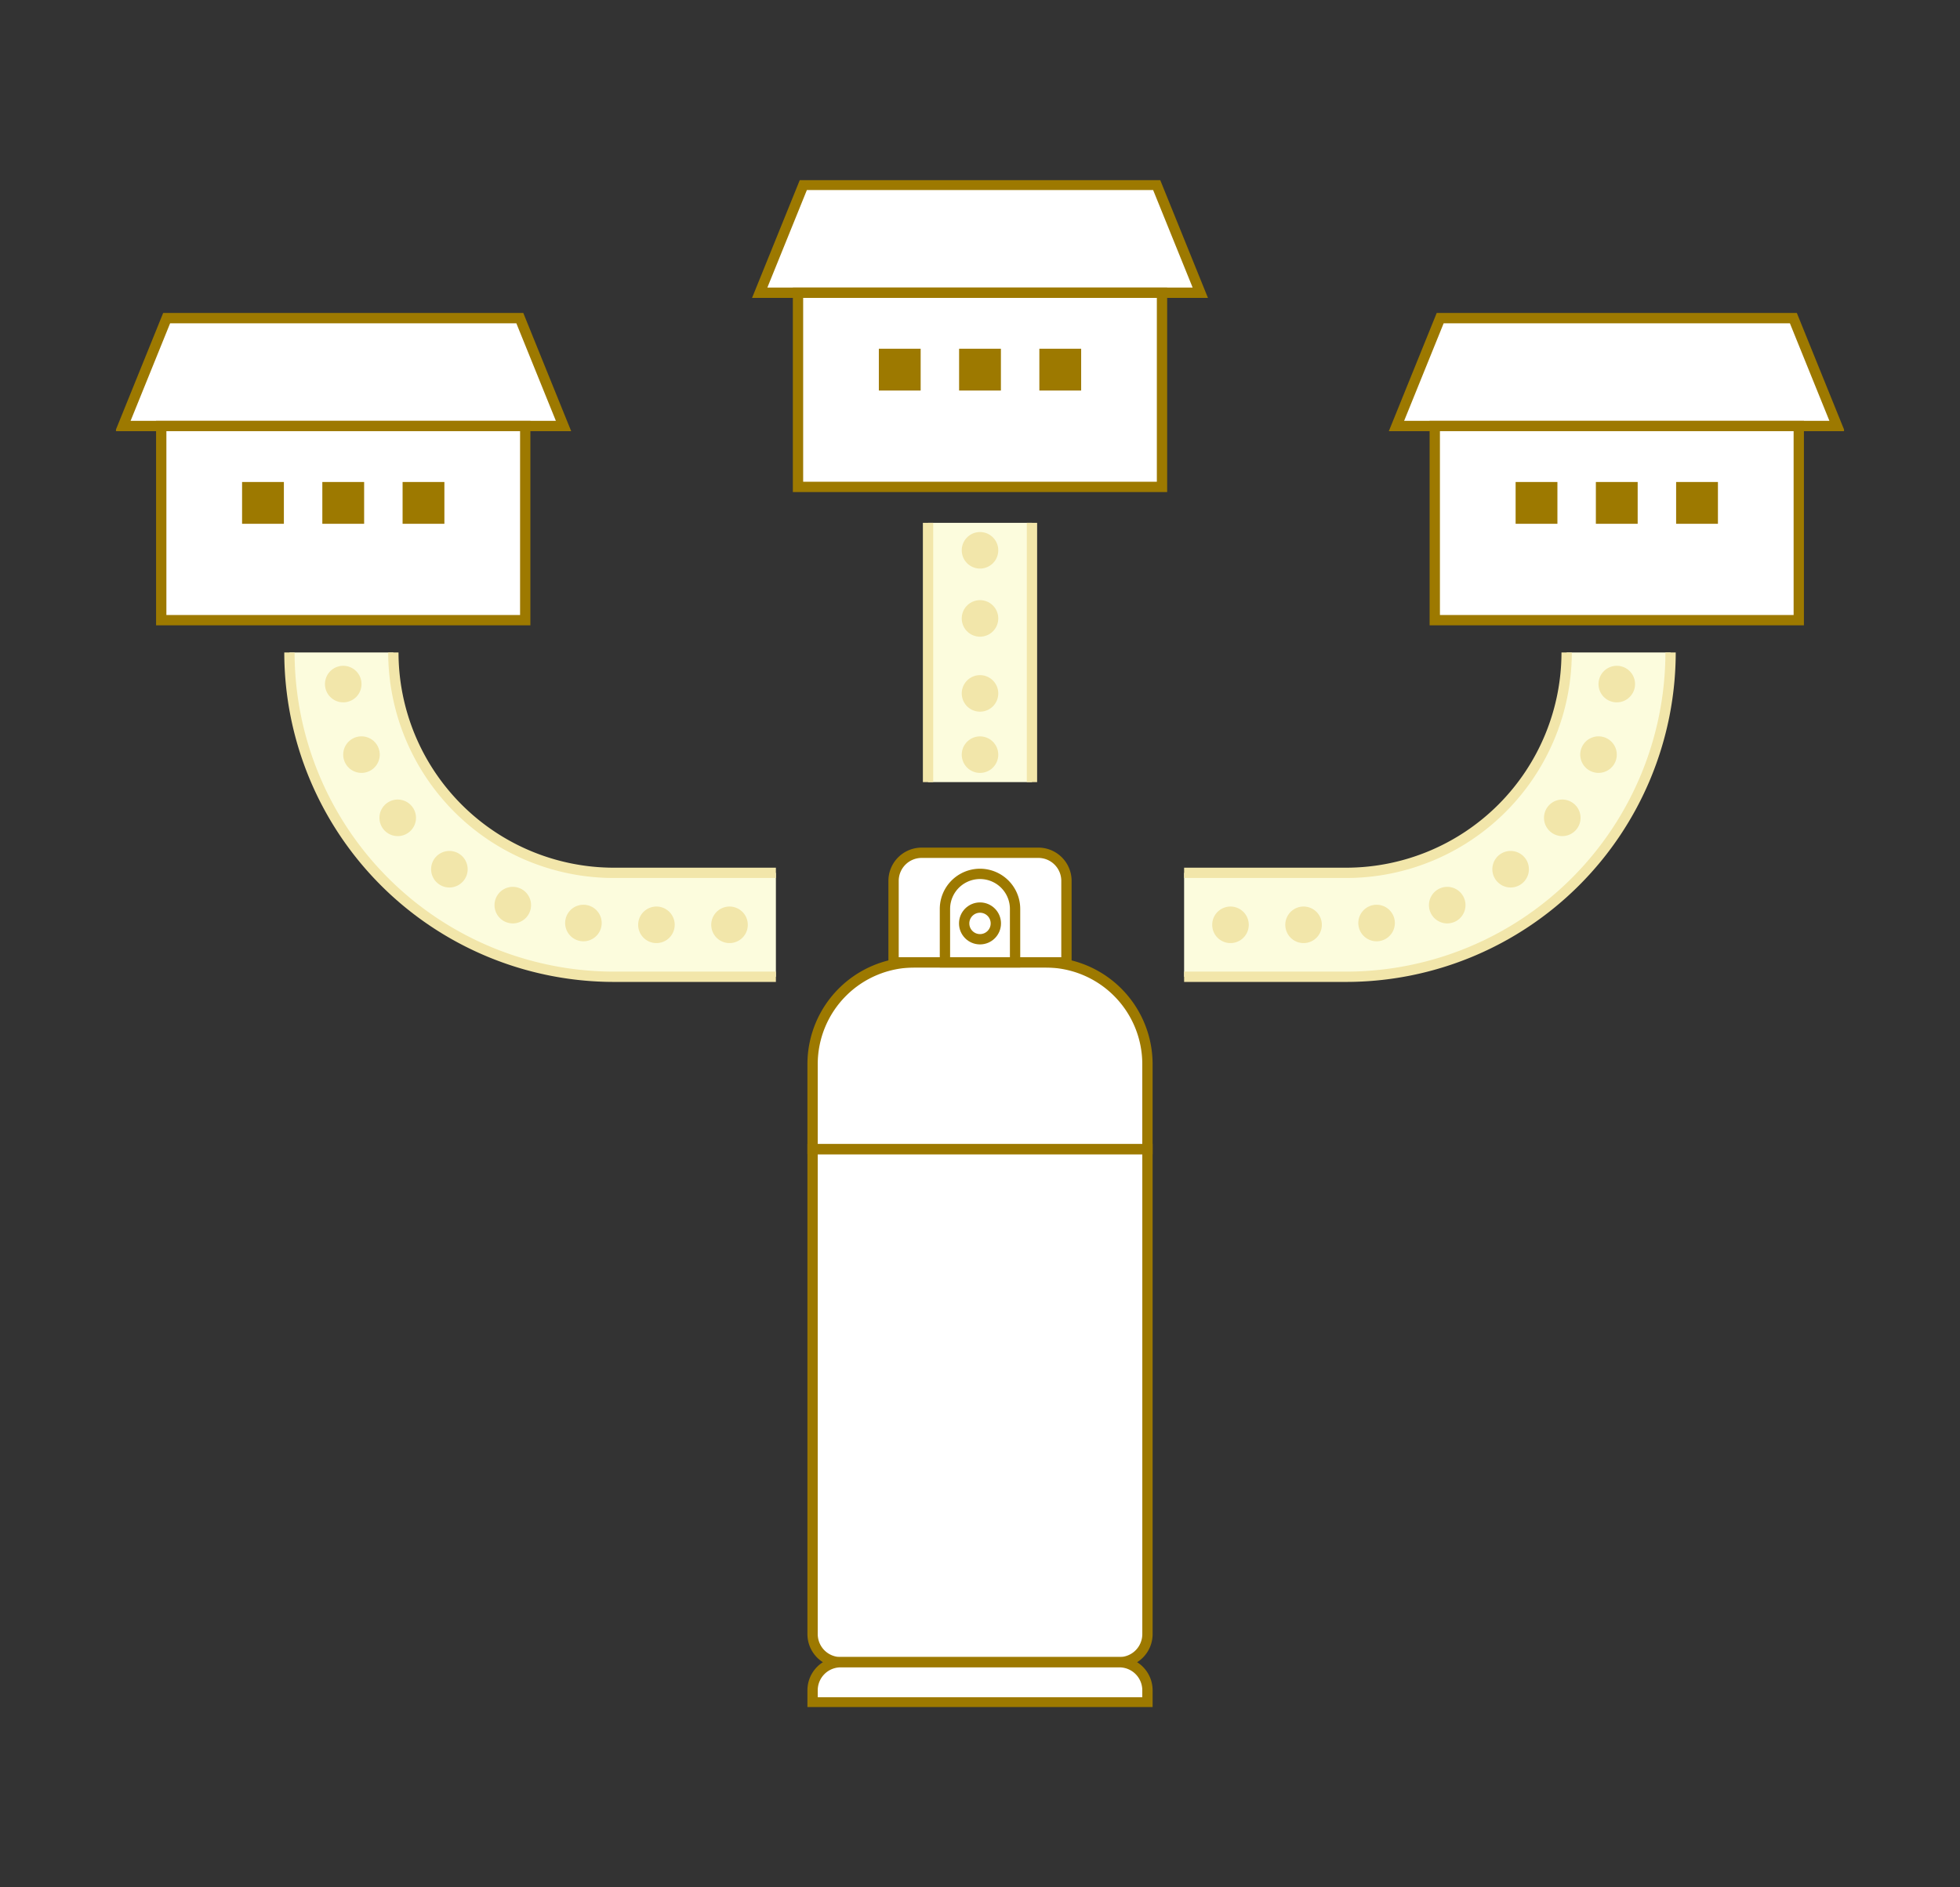 <svg xmlns="http://www.w3.org/2000/svg" xmlns:xlink="http://www.w3.org/1999/xlink" width="380.092" height="366" viewBox="0 0 380.092 366">
  <rect x="0" y="0" width="380.092" height="366" fill="#333333" stroke="none"/>
  <defs>
    <clipPath id="clip-path">
      <rect id="長方形_24182" data-name="長方形 24182" width="335.109" height="296.113" fill="none"/>
    </clipPath>
  </defs>
  <g id="illust_inochi_tsuyomi02" transform="translate(-180 -4777)">
    <rect id="長方形_24822" data-name="長方形 24822" width="380.092" height="366" transform="translate(180 4777)" fill="#f2f2f2" opacity="0"/>
    <g id="グループ_11313" data-name="グループ 11313" transform="translate(202.492 4811.943)">
      <rect id="長方形_24166" data-name="長方形 24166" width="20.154" height="50.281" transform="translate(157.478 66.453)" fill="#fcfcdd"/>
      <g id="グループ_11312" data-name="グループ 11312">
        <g id="グループ_11311" data-name="グループ 11311" clip-path="url(#clip-path)">
          <path id="パス_2659" data-name="パス 2659" d="M131.364,163.716H99.918a62.962,62.962,0,0,1-62.892-62.891H57.18a42.787,42.787,0,0,0,42.738,42.738h31.446Z" transform="translate(-3.39 -9.231)" fill="#fcfcdd"/>
          <path id="パス_2660" data-name="パス 2660" d="M259.455,163.716H228.009V143.563h31.446a42.787,42.787,0,0,0,42.738-42.738h20.154a62.963,62.963,0,0,1-62.892,62.891" transform="translate(-20.874 -9.231)" fill="#fcfcdd"/>
          <line id="線_937" data-name="線 937" y1="50.281" transform="translate(157.478 66.453)" fill="none" stroke="#f2e6aa" stroke-width="2"/>
          <line id="線_938" data-name="線 938" y2="50.281" transform="translate(177.631 66.453)" fill="none" stroke="#f2e6aa" stroke-width="2"/>
          <path id="パス_2661" data-name="パス 2661" d="M59.211,100.825a42.787,42.787,0,0,0,42.738,42.739h31.446" transform="translate(-5.421 -9.231)" fill="none" stroke="#f2e6aa" stroke-width="2"/>
          <path id="パス_2662" data-name="パス 2662" d="M131.364,163.716H99.918a62.962,62.962,0,0,1-62.892-62.891" transform="translate(-3.39 -9.231)" fill="none" stroke="#f2e6aa" stroke-width="2"/>
          <path id="パス_2663" data-name="パス 2663" d="M322.347,100.825a62.962,62.962,0,0,1-62.892,62.891H228.009" transform="translate(-20.874 -9.231)" fill="none" stroke="#f2e6aa" stroke-width="2"/>
          <path id="パス_2664" data-name="パス 2664" d="M228.009,143.563h31.446a42.787,42.787,0,0,0,42.738-42.739" transform="translate(-20.874 -9.231)" fill="none" stroke="#f2e6aa" stroke-width="2"/>
          <path id="パス_2665" data-name="パス 2665" d="M208.188,306.35H154.147A5.451,5.451,0,0,1,148.7,300.9V206.838h64.942V300.9a5.45,5.45,0,0,1-5.451,5.451" transform="translate(-13.613 -18.936)" fill="#fff"/>
          <path id="パス_2666" data-name="パス 2666" d="M208.188,306.35H154.147A5.451,5.451,0,0,1,148.7,300.9V206.838h64.942V300.9A5.45,5.45,0,0,1,208.188,306.35Z" transform="translate(-13.613 -18.936)" fill="none" stroke="#9d7900" stroke-width="2"/>
          <path id="パス_2667" data-name="パス 2667" d="M154.148,316.379h54.041a5.451,5.451,0,0,1,5.451,5.451v2.339H148.7V321.83a5.45,5.45,0,0,1,5.451-5.451" transform="translate(-13.613 -28.965)" fill="#fff"/>
          <path id="パス_2668" data-name="パス 2668" d="M154.148,316.379h54.041a5.451,5.451,0,0,1,5.451,5.451v2.339H148.7V321.83A5.45,5.45,0,0,1,154.148,316.379Z" transform="translate(-13.613 -28.965)" fill="none" stroke="#9d7900" stroke-width="2"/>
          <path id="パス_2669" data-name="パス 2669" d="M213.638,203.189H148.7V186.72a19.738,19.738,0,0,1,19.738-19.738H193.9a19.738,19.738,0,0,1,19.738,19.738Z" transform="translate(-13.613 -15.287)" fill="#fff"/>
          <path id="パス_2670" data-name="パス 2670" d="M213.638,203.189H148.7V186.72a19.738,19.738,0,0,1,19.738-19.738H193.9a19.738,19.738,0,0,1,19.738,19.738Z" transform="translate(-13.613 -15.287)" fill="none" stroke="#9d7900" stroke-width="2"/>
          <path id="パス_2671" data-name="パス 2671" d="M199.514,164.84H165.988V149.033a5.451,5.451,0,0,1,5.451-5.451h22.625a5.451,5.451,0,0,1,5.451,5.451Z" transform="translate(-15.196 -13.145)" fill="#fff"/>
          <path id="パス_2672" data-name="パス 2672" d="M199.514,164.84H165.988V149.033a5.451,5.451,0,0,1,5.451-5.451h22.625a5.451,5.451,0,0,1,5.451,5.451Z" transform="translate(-15.196 -13.145)" fill="none" stroke="#9d7900" stroke-width="2"/>
          <path id="パス_2673" data-name="パス 2673" d="M190.555,165.252h-13.6V154.89a6.8,6.8,0,0,1,13.6,0Z" transform="translate(-16.2 -13.558)" fill="#fff"/>
          <path id="パス_2674" data-name="パス 2674" d="M190.555,165.252h-13.6V154.89a6.8,6.8,0,0,1,13.6,0Z" transform="translate(-16.2 -13.558)" fill="none" stroke="#9d7900" stroke-width="2"/>
          <path id="パス_2675" data-name="パス 2675" d="M187.2,158.354a3.072,3.072,0,1,1-3.072-3.072,3.072,3.072,0,0,1,3.072,3.072" transform="translate(-16.576 -14.216)" fill="#fcfcdd"/>
          <ellipse id="楕円形_126" data-name="楕円形 126" cx="3.072" cy="3.072" rx="3.072" ry="3.072" transform="translate(164.482 141.066)" fill="#fff" stroke="#9d7900" stroke-width="2"/>
          <path id="パス_2676" data-name="パス 2676" d="M222.856,21.921H137.413L145.889,1H214.38Z" transform="translate(-12.58 -0.092)" fill="#fff"/>
          <path id="パス_2677" data-name="パス 2677" d="M222.856,21.921H137.413L145.889,1H214.38Z" transform="translate(-12.58 -0.092)" fill="none" stroke="#9d7900" stroke-width="2"/>
          <rect id="長方形_24167" data-name="長方形 24167" width="70.589" height="37.654" transform="translate(132.26 21.83)" fill="#fff"/>
          <rect id="長方形_24168" data-name="長方形 24168" width="70.589" height="37.654" transform="translate(132.26 21.83)" fill="none" stroke="#9d7900" stroke-width="2"/>
          <rect id="長方形_24169" data-name="長方形 24169" width="8.106" height="8.106" transform="translate(147.938 32.689)" fill="#9d7900"/>
          <rect id="長方形_24170" data-name="長方形 24170" width="8.106" height="8.106" transform="translate(163.502 32.689)" fill="#9d7900"/>
          <rect id="長方形_24171" data-name="長方形 24171" width="8.106" height="8.106" transform="translate(179.065 32.689)" fill="#9d7900"/>
          <path id="パス_2678" data-name="パス 2678" d="M86.926,50.37H1.484L9.96,29.448H78.45Z" transform="translate(-0.136 -2.696)" fill="#fff"/>
          <path id="パス_2679" data-name="パス 2679" d="M86.926,50.37H1.484L9.96,29.448H78.45Z" transform="translate(-0.136 -2.696)" fill="none" stroke="#9d7900" stroke-width="2"/>
          <rect id="長方形_24172" data-name="長方形 24172" width="70.589" height="37.654" transform="translate(8.775 47.674)" fill="#fff"/>
          <rect id="長方形_24173" data-name="長方形 24173" width="70.589" height="37.654" transform="translate(8.775 47.674)" fill="none" stroke="#9d7900" stroke-width="2"/>
          <rect id="長方形_24174" data-name="長方形 24174" width="8.106" height="8.106" transform="translate(24.453 58.532)" fill="#9d7900"/>
          <rect id="長方形_24175" data-name="長方形 24175" width="8.106" height="8.106" transform="translate(40.016 58.532)" fill="#9d7900"/>
          <rect id="長方形_24176" data-name="長方形 24176" width="8.106" height="8.106" transform="translate(55.58 58.532)" fill="#9d7900"/>
          <path id="パス_2680" data-name="パス 2680" d="M358.785,50.37H273.343l8.476-20.922H350.31Z" transform="translate(-25.025 -2.696)" fill="#fff"/>
          <path id="パス_2681" data-name="パス 2681" d="M358.785,50.37H273.343l8.476-20.922H350.31Z" transform="translate(-25.025 -2.696)" fill="none" stroke="#9d7900" stroke-width="2"/>
          <rect id="長方形_24177" data-name="長方形 24177" width="70.589" height="37.654" transform="translate(255.745 47.674)" fill="#fff"/>
          <rect id="長方形_24178" data-name="長方形 24178" width="70.589" height="37.654" transform="translate(255.745 47.674)" fill="none" stroke="#9d7900" stroke-width="2"/>
          <rect id="長方形_24179" data-name="長方形 24179" width="8.106" height="8.106" transform="translate(271.423 58.532)" fill="#9d7900"/>
          <rect id="長方形_24180" data-name="長方形 24180" width="8.106" height="8.106" transform="translate(286.986 58.532)" fill="#9d7900"/>
          <rect id="長方形_24181" data-name="長方形 24181" width="8.106" height="8.106" transform="translate(302.55 58.532)" fill="#9d7900"/>
          <path id="パス_2682" data-name="パス 2682" d="M48.511,107.569a53,53,0,0,0,52.459,46.687h31.445" transform="translate(-4.441 -9.848)" fill="none" stroke="#f2e6aa" stroke-linecap="round" stroke-linejoin="round" stroke-width="7.087" stroke-dasharray="0 14.173"/>
          <path id="パス_2683" data-name="パス 2683" d="M311.914,107.569a53,53,0,0,1-52.459,46.687H228.009" transform="translate(-20.874 -9.848)" fill="none" stroke="#f2e6aa" stroke-linecap="round" stroke-linejoin="round" stroke-width="7.087" stroke-dasharray="0 14.173"/>
          <line id="線_939" data-name="線 939" transform="translate(167.554 71.779)" fill="none" stroke="#f2e6aa" stroke-linecap="round" stroke-linejoin="round" stroke-width="7.087"/>
          <line id="線_940" data-name="線 940" y2="19.815" transform="translate(167.554 84.989)" fill="none" stroke="#f2e6aa" stroke-linecap="round" stroke-linejoin="round" stroke-width="7.087" stroke-dasharray="0 14.541"/>
          <line id="線_941" data-name="線 941" transform="translate(167.554 111.409)" fill="none" stroke="#f2e6aa" stroke-linecap="round" stroke-linejoin="round" stroke-width="7.087"/>
        </g>
      </g>
    </g>
  </g>
</svg>
